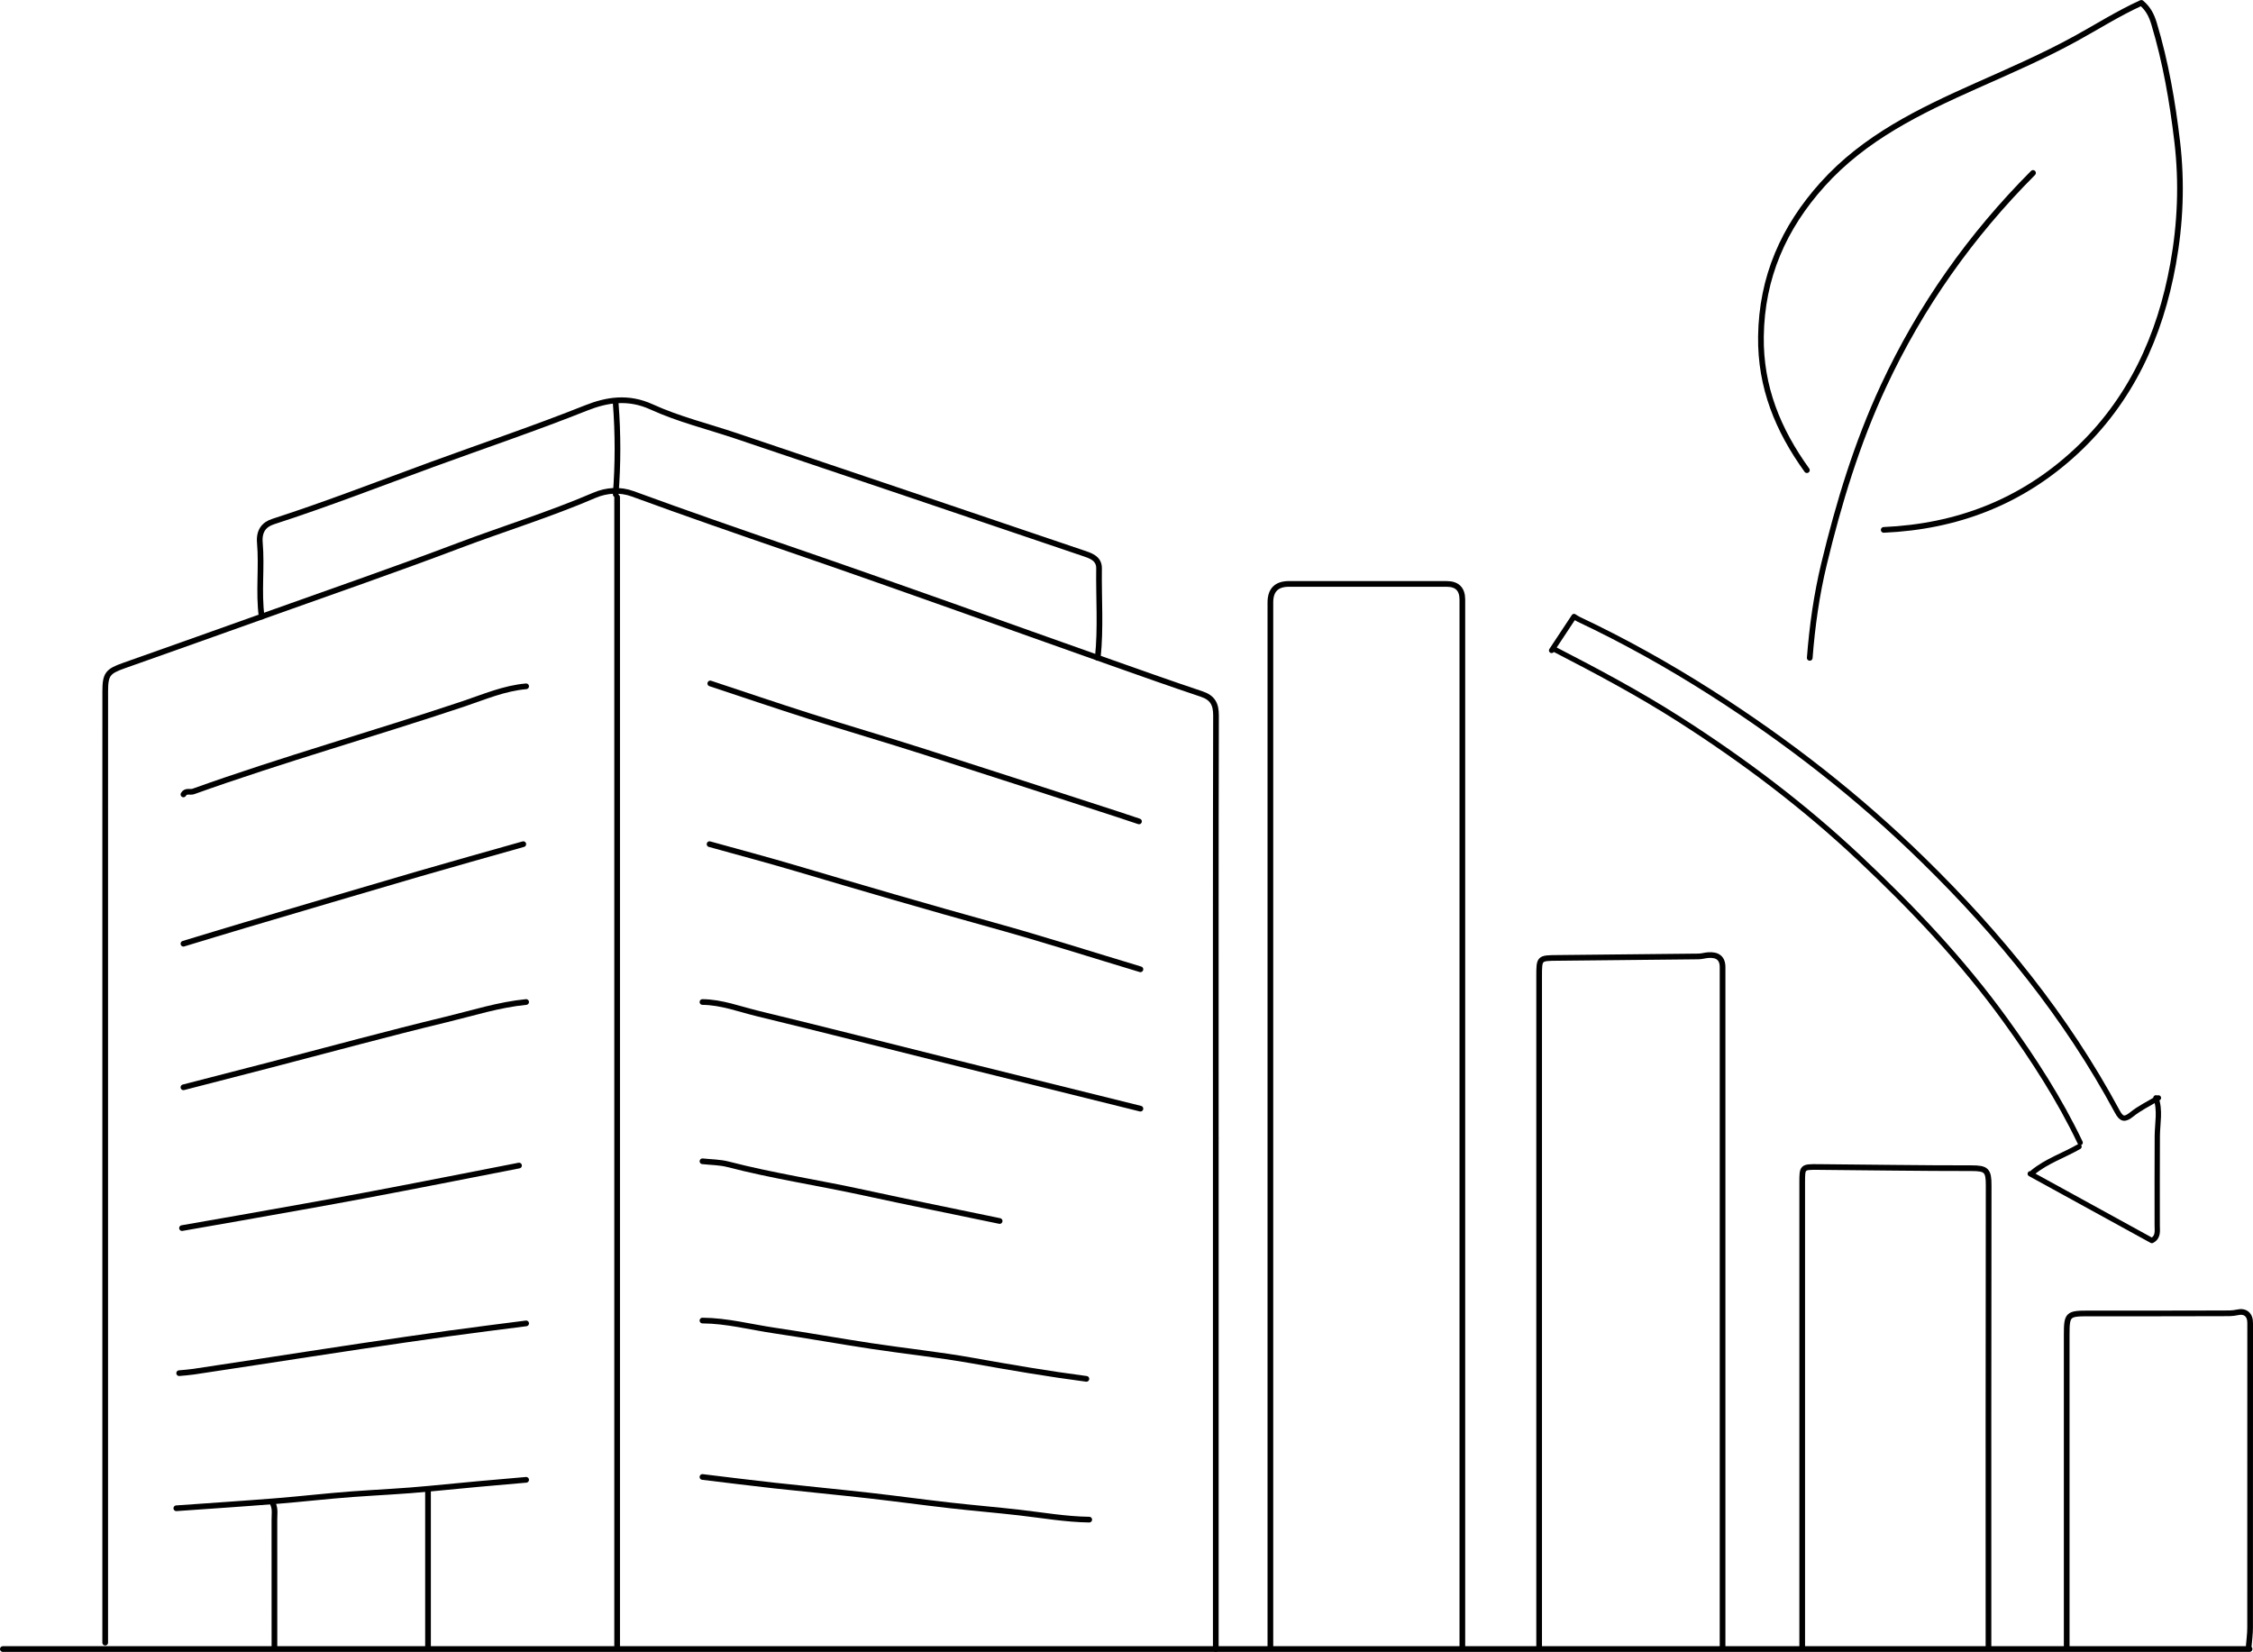 <?xml version="1.0" encoding="UTF-8"?>
<svg id="Layer_2" xmlns="http://www.w3.org/2000/svg" viewBox="0 0 792.21 580.81">
  <defs>
    <style>
      .cls-1 {
        stroke-width: 2px;
      }

      .cls-1, .cls-2 {
        fill: none;
        stroke: #000;
        stroke-linecap: round;
        stroke-linejoin: round;
      }

      .cls-2 {
        stroke-width: 1.86px;
      }
    </style>
  </defs>
  <g id="Layer_1-2" data-name="Layer_1">
    <path class="cls-1" d="M446.7,578.81c0-122.33,0-244.67,0-367q0-6.5,6.5-6.5c18.5,0,37,0,55.5,0q5.49,0,5.5,5.5c0,122.67,0,245.33,0,368"/>
    <path class="cls-1" d="M541.2,578.81c0-78.5,0-157,0-235.5,0-6.5,0-6.45,6.5-6.51,16.5-.14,33-.31,49.5-.51,1.17-.01,2.33-.39,3.5-.47,3.17-.22,5.09,1.02,5,4.49-.02.83,0,1.67,0,2.5,0,78.67,0,157.33,0,236"/>
    <path class="cls-1" d="M662.36,186.31c25.77-1.14,48.44-9.81,67.52-27.48,19.35-17.93,29.68-40.73,34.24-66.06,2.54-14.07,3.16-28.47,1.44-42.98-1.67-14.09-4.06-27.92-8.14-41.49-.87-2.88-2.07-5.28-4.48-7.29-8.08,3.68-15.42,8.34-22.98,12.5-11.42,6.28-23.33,11.42-35.16,16.69-19.79,8.83-39.13,18.15-53.94,34.62-13.67,15.2-21.39,32.62-21.67,53.49-.24,17.84,6.04,32.97,16.16,47"/>
    <path class="cls-1" d="M217,174.81v404"/>
    <path class="cls-1" d="M633.7,578.81c0-54.33,0-108.67,0-163,0-5.47,0-5.53,5.5-5.49,18,.14,36,.44,54,.42,5.29,0,6.07.79,6.06,6.07-.1,54-.06,108-.06,162"/>
    <path class="cls-1" d="M427.5,399.07s0,2.21,0,0c0-49.17-.05-98.33.08-147.5.01-4.03-1.22-6.26-5.06-7.55-10.55-3.53-21.03-7.25-31.51-10.96-37.67-13.32-75.25-26.91-113.04-39.89-18.55-6.37-37.07-12.79-55.49-19.54-4.39-1.61-9.19-1.32-13.45.51-15.72,6.77-32.08,11.78-48.07,17.83-21.69,8.21-43.62,15.78-65.47,23.59-17.32,6.19-34.66,12.36-52,18.49-5.58,1.98-6.48,3.04-6.49,9.01-.03,17.5-.01,35-.01,52.5v282"/>
    <path class="cls-1" d="M726.7,578.81c0-36.5,0-73,0-109.5,0-7.12.39-7.5,7.5-7.5,15.83,0,31.67.02,47.5-.04,1.66,0,3.3.05,5.03-.34,2.71-.62,4.55.76,4.48,3.88-.02,1,0,2,0,3,0,34.67,0,69.33-.02,104,0,2.17-.31,4.33-.48,6.5"/>
    <path class="cls-1" d="M386,231.31c1.11-10.48.3-21,.45-31.5.05-3.69-3.38-4.55-5.97-5.44-40.47-13.76-80.98-27.4-121.48-41.06-9.99-3.37-20.36-5.88-29.89-10.24-8.2-3.75-15.73-2.54-23.05.38-17.85,7.11-36.04,13.24-54.07,19.83-18.61,6.81-37.09,14.01-55.96,20.11-3.19,1.03-5.02,3.29-4.66,7.43.75,8.63-.52,17.34.63,25.99"/>
    <path class="cls-1" d="M1,579.81h790"/>
    <path class="cls-1" d="M714.86,60.81c-21.87,21.94-39.48,46.8-52.59,74.96-9.36,20.1-15.72,41.1-20.9,62.54-2.62,10.85-4.16,21.87-5.02,33"/>
    <path class="cls-1" d="M401,389.81c-21.5-5.33-43-10.65-64.5-16-23.34-5.81-46.64-11.77-70.02-17.43-6.44-1.56-12.72-4-19.48-4.07"/>
    <path class="cls-1" d="M249.5,296.81c10.17,2.83,20.37,5.53,30.49,8.53,23.11,6.86,46.25,13.61,69.49,20.05,17.27,4.78,34.35,10.26,51.52,15.42"/>
    <path class="cls-1" d="M249.75,240.31c11.58,3.83,23.13,7.77,34.76,11.47,13.46,4.29,27.03,8.25,40.48,12.55,22.69,7.25,45.34,14.64,68.01,21.98,2.51.81,5,1.66,7.5,2.5"/>
    <path class="cls-1" d="M383,534.31c-8.24-.12-16.34-1.54-24.5-2.48-8.16-.93-16.34-1.61-24.5-2.54-9.51-1.08-18.99-2.39-28.5-3.46-11.16-1.25-22.34-2.31-33.5-3.54-8.34-.92-16.67-1.98-25-2.98"/>
    <path class="cls-1" d="M382,484.81c-13.4-1.75-26.71-4.03-40.02-6.41-11.76-2.1-23.66-3.33-35.48-5.12-11.35-1.71-22.65-3.76-34.01-5.43-8.49-1.25-16.84-3.48-25.49-3.54"/>
    <path class="cls-1" d="M185,465.31c-9,1.17-18.01,2.27-27,3.52-10.34,1.43-20.67,2.95-31,4.49-12.01,1.79-24,3.66-36,5.49-7.67,1.17-15.33,2.35-23,3.49-1.65.25-3.33.34-5,.51"/>
    <path class="cls-1" d="M185,241.31c-7.7.67-14.79,3.73-21.95,6.14-31.58,10.59-63.69,19.58-95.06,30.83-1.13.4-2.65-.45-3.49,1.04"/>
    <path class="cls-1" d="M185,352.31c-9.56.93-18.71,3.87-27.97,6.11-20.59,4.97-41.03,10.56-61.53,15.88-10.33,2.68-20.67,5.34-31,8"/>
    <path class="cls-1" d="M182.5,409.81c-18,3.5-35.98,7.08-54,10.47-14.81,2.79-29.66,5.37-44.5,8.02-6.66,1.19-13.33,2.34-20,3.5"/>
    <path class="cls-1" d="M184,296.81c-12.33,3.5-24.69,6.93-37,10.52-20.35,5.94-40.68,11.97-61,17.99-7.18,2.13-14.34,4.33-21.5,6.49"/>
    <path class="cls-1" d="M351.5,429.31c-16-3.33-32.02-6.56-47.99-10.03-15.81-3.44-31.84-5.84-47.52-9.91-2.89-.75-5.98-.73-8.98-1.06"/>
    <path class="cls-1" d="M150.5,524.31v54.5"/>
    <path class="cls-1" d="M185,520.31c-11.35.97-22.71,1.99-34.04,3.12-8.9.88-17.97,1.27-26.96,1.92-9.01.66-18,1.72-27,2.44-11.66.93-23.33,1.69-35,2.52"/>
    <path class="cls-1" d="M96,528.81c.84,1.77.48,3.66.49,5.5.03,14.83.01,29.67.01,44.5"/>
    <path class="cls-1" d="M216.5,141.81c.83,10.67.82,21.33,0,32"/>
    <g>
      <path class="cls-2" d="M731.44,401.75c-7.29-15.28-16.39-29.33-26.18-42.9-15.18-21.03-32.84-39.63-51.47-57.15-19.52-18.36-40.77-34.37-63.12-48.66-14.28-9.13-29.2-17.07-44.2-24.8-.18-.09-.59.29-.89.45l7.89-11.92c.53.32,1.03.69,1.58.95,16,7.55,31.46,16.18,46.47,25.74,26.82,17.09,51.91,36.58,74.9,59.11,26.61,26.06,50.07,54.8,68.06,88.25,1.49,2.78,2.62,2.99,5.07,1.02,2.87-2.31,6.25-3.91,9.41-5.81"/>
      <path class="cls-2" d="M713.88,412.7c14.26,7.83,28.53,15.66,42.77,23.48,2.35-1.23,1.88-3.4,1.88-5.36.01-10.49-.05-20.98.03-31.47.04-4.46,1.1-8.95-.48-13.35"/>
      <path class="cls-2" d="M714.79,412.22c4.91-4.04,10.87-5.96,16.24-9.06"/>
    </g>
    <line class="cls-1" x1="427.5" y1="400.31" x2="427.5" y2="579.81"/>
  </g>
</svg>